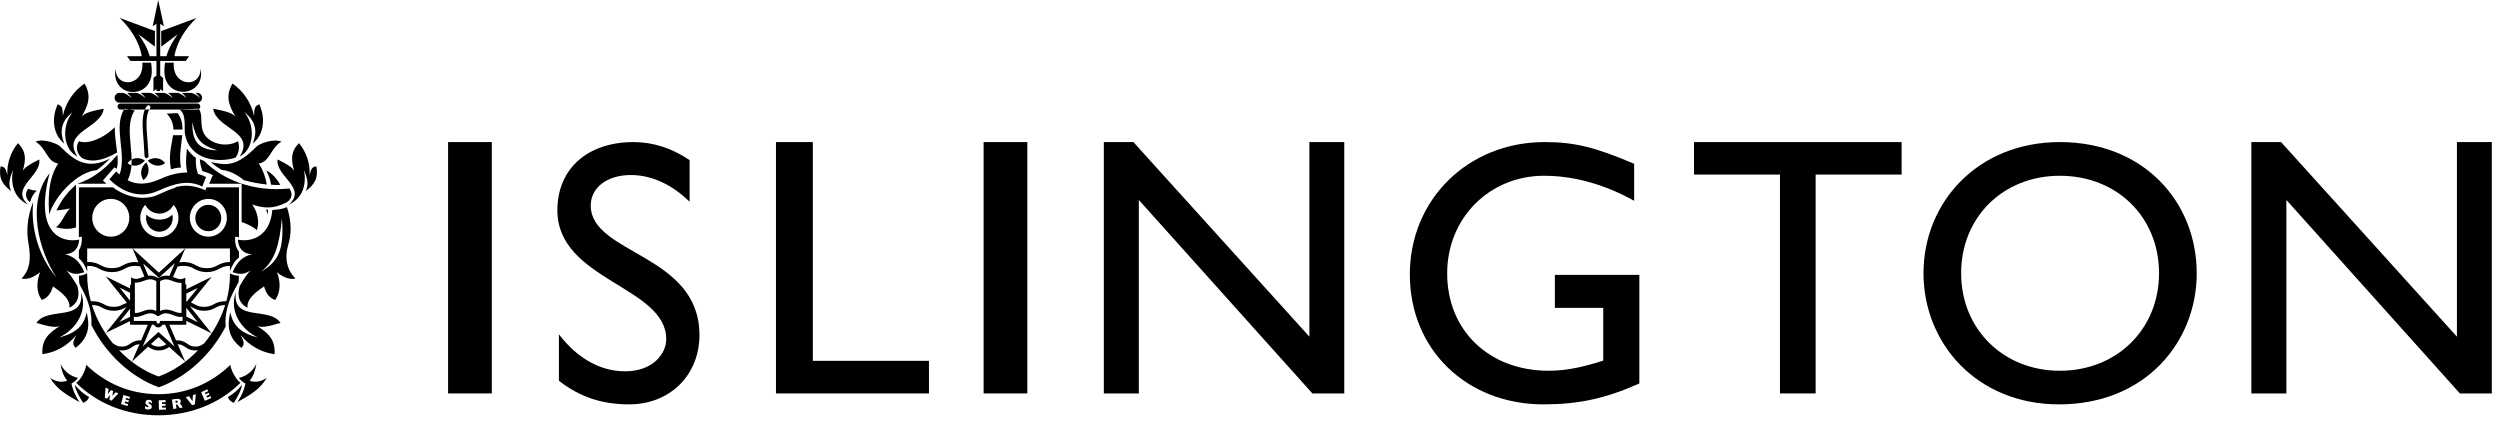 <?xml version="1.0" encoding="UTF-8"?>
<svg width="183px" height="31px" viewBox="0 0 183 31" version="1.1" xmlns="http://www.w3.org/2000/svg" xmlns:xlink="http://www.w3.org/1999/xlink">
    <title>Logos/Islington/black</title>
    <g id="Logos/Islington/black" stroke="none" stroke-width="1" fill="none" fill-rule="evenodd">
        <g id="Logos/Islington" fill="#000000">
            <path d="M16.832,19.181 C16.382,19.184 16.154,19.304 15.928,19.421 C15.723,19.53 15.53,19.631 15.139,19.631 C14.745,19.631 14.548,19.53 14.343,19.421 C14.121,19.302 13.886,19.18 13.422,19.18 C13.318,19.18 13.221,19.187 13.128,19.199 L13.56,18.19 L16.832,18.19 C16.832,18.503 16.832,18.835 16.832,19.181 Z M12.001,19.618 L12,19.618 C12,19.618 11.749,19.847 11.629,19.955 C11.508,19.847 11.243,19.604 11.243,19.604 L9.705,18.19 L13.554,18.19 L13.091,18.615 L12.001,19.618 Z M12.878,19.364 L12.969,19.403 L12.97,19.406 L12.878,19.364 Z M12.777,19.318 L12.776,19.318 L12.396,20.2 C12.172,20.155 11.92,20.161 11.648,20.316 L12.18,19.833 C12.18,19.833 12.5,19.54 12.801,19.261 C12.8,19.272 12.783,19.308 12.777,19.318 Z M12.668,20.58 C12.867,20.656 13.072,20.723 13.286,20.699 C13.286,20.821 13.286,20.959 13.286,20.959 C13.286,20.959 13.286,22.694 13.286,22.903 C13.124,22.93 12.954,22.874 12.764,22.803 C12.474,22.691 12.12,22.571 11.716,22.764 L11.716,20.587 C12.071,20.356 12.36,20.465 12.668,20.58 Z M13.362,23.49 C13.129,23.49 11.719,23.49 11.719,23.49 L11.696,23.601 C11.684,23.651 11.638,23.685 11.58,23.685 C11.527,23.685 11.483,23.651 11.471,23.601 L11.446,23.49 C11.446,23.49 10.03,23.49 9.796,23.49 C9.796,23.445 9.796,23.335 9.796,23.185 C10.041,23.238 10.273,23.151 10.494,23.064 C10.817,22.942 11.123,22.828 11.496,23.11 C11.546,23.148 11.611,23.148 11.659,23.11 C12.041,22.828 12.344,22.942 12.668,23.064 C12.89,23.151 13.117,23.238 13.362,23.185 C13.362,23.335 13.362,23.445 13.362,23.49 Z M13.637,23.77 L13.637,23.488 L15.489,24.398 C15.489,24.398 14.24,22.841 13.903,22.421 C13.978,22.451 14.044,22.486 14.112,22.525 C14.306,22.626 14.53,22.746 14.943,22.746 C15.366,22.746 15.587,22.625 15.781,22.522 C15.972,22.418 16.137,22.33 16.48,22.33 L16.485,22.33 C16.16,23.355 15.623,24.312 14.946,25.134 C14.93,25.145 14.915,25.155 14.899,25.165 C14.738,25.274 14.599,25.371 14.306,25.371 C14.012,25.371 13.874,25.274 13.71,25.165 C13.538,25.046 13.34,24.913 12.966,24.913 L12.886,24.917 L12.393,23.77 C12.91,23.77 13.637,23.77 13.637,23.77 Z M13.637,22.528 C13.847,22.792 14.217,23.257 14.484,23.591 C14.167,23.434 13.816,23.261 13.637,23.171 L13.637,22.528 Z M13.637,21.49 C13.799,21.41 14.154,21.235 14.481,21.076 C14.184,21.444 13.816,21.905 13.682,22.071 L13.637,22.063 L13.637,21.49 Z M11.606,27.56 C10.548,27.18 9.549,26.506 8.714,25.638 C8.776,25.647 8.843,25.652 8.918,25.652 C9.302,25.652 9.501,25.518 9.676,25.398 C9.826,25.297 9.958,25.208 10.209,25.196 L9.921,25.857 L9.662,26.464 L10.837,25.377 L10.884,25.407 C11.058,25.522 11.255,25.652 11.618,25.652 C11.999,25.652 12.196,25.52 12.373,25.403 L12.387,25.393 L13.548,26.456 L13.006,25.196 C13.27,25.204 13.404,25.297 13.556,25.403 C13.728,25.518 13.927,25.652 14.306,25.652 C14.375,25.652 14.438,25.648 14.496,25.64 C13.66,26.507 12.662,27.18 11.606,27.56 Z M12.173,25.197 C12.027,25.293 11.884,25.371 11.618,25.371 C11.346,25.371 11.205,25.284 11.051,25.182 C11.223,25.026 11.507,24.768 11.606,24.678 C11.704,24.769 11.998,25.038 12.173,25.197 Z M11.606,24.3 L11.511,24.382 L10.728,25.097 C10.728,25.097 10.576,25.241 10.439,25.366 C10.486,25.263 10.549,25.121 10.549,25.121 L11.122,23.77 C11.198,23.77 11.25,23.77 11.269,23.77 C11.336,23.882 11.44,23.969 11.58,23.969 C11.724,23.969 11.828,23.882 11.897,23.77 C11.919,23.77 11.99,23.77 12.091,23.77 L12.668,25.121 C12.668,25.121 12.733,25.263 12.78,25.373 C12.643,25.248 12.494,25.11 12.494,25.11 L11.606,24.3 Z M6.76,22.33 C7.117,22.33 7.293,22.424 7.476,22.523 C7.678,22.626 7.903,22.746 8.33,22.746 C8.751,22.746 8.972,22.622 9.168,22.518 L9.26,22.48 L7.751,24.364 L9.521,23.506 L9.521,23.77 C9.521,23.77 10.3,23.77 10.82,23.77 L10.331,24.916 L10.268,24.913 C9.892,24.913 9.694,25.046 9.521,25.165 C9.358,25.274 9.217,25.371 8.918,25.371 C8.62,25.371 8.479,25.276 8.32,25.165 L8.262,25.129 C7.587,24.308 7.053,23.353 6.729,22.33 L6.76,22.33 Z M9.521,22.603 L9.521,23.194 C9.352,23.276 9.037,23.428 8.743,23.569 C8.981,23.274 9.303,22.873 9.521,22.603 Z M8.751,21.05 C9.054,21.2 9.376,21.358 9.521,21.43 L9.521,22.012 C9.358,21.807 9.023,21.389 8.751,21.05 Z M9.873,20.988 C9.873,20.988 9.873,20.821 9.873,20.687 C10.086,20.708 10.291,20.643 10.488,20.571 C10.801,20.457 11.088,20.353 11.44,20.587 L11.44,22.763 C11.037,22.573 10.688,22.691 10.398,22.803 C10.205,22.874 10.036,22.93 9.873,22.903 C9.873,22.694 9.873,20.988 9.873,20.988 Z M10.5,19.351 L10.509,19.311 C10.786,19.568 11.058,19.815 11.058,19.815 L11.625,20.329 C11.61,20.338 11.595,20.346 11.58,20.356 C11.315,20.183 11.071,20.154 10.849,20.182 L10.5,19.351 Z M9.917,19.18 C9.456,19.18 9.224,19.302 8.994,19.421 C8.793,19.527 8.599,19.631 8.196,19.631 C7.792,19.631 7.597,19.529 7.386,19.421 C7.158,19.302 6.92,19.18 6.45,19.18 L6.383,19.18 C6.383,18.836 6.383,18.505 6.383,18.19 L9.697,18.19 L9.951,18.776 L10.132,19.202 L9.917,19.18 Z M8.115,14.559 C8.861,14.559 9.465,15.18 9.465,15.948 C9.465,16.706 8.861,17.324 8.115,17.324 C7.358,17.324 6.751,16.706 6.751,15.948 C6.751,15.18 7.358,14.559 8.115,14.559 Z M10.631,14.993 C10.823,15.374 11.218,15.635 11.671,15.635 C12.115,15.635 12.51,15.374 12.704,14.993 C12.932,15.251 13.062,15.58 13.062,15.948 C13.062,16.731 12.432,17.366 11.671,17.366 C10.901,17.366 10.268,16.731 10.268,15.948 C10.268,15.58 10.403,15.251 10.631,14.993 Z M15.252,14.559 C16.005,14.559 16.607,15.18 16.607,15.948 C16.607,16.706 16.005,17.324 15.252,17.324 C14.506,17.324 13.896,16.706 13.896,15.948 C13.896,15.18 14.506,14.559 15.252,14.559 Z M17.492,17.372 C17.492,15.143 17.492,13.713 17.492,13.713 L15.112,13.713 L15.036,13.928 C14.833,13.838 14.632,13.765 14.449,13.713 C13.867,13.553 13.359,13.557 12.789,13.713 L12.912,13.713 C12.55,13.814 11.979,14.061 11.648,14.217 C10.513,14.773 9.137,14.375 8.263,13.713 L5.773,13.713 C5.773,13.713 5.773,15.139 5.773,17.361 C5.846,17.354 5.92,17.345 5.99,17.327 C6.018,17.734 5.929,18.092 5.773,18.334 C5.773,18.517 5.773,18.704 5.773,18.905 C6.032,19.117 6.225,19.425 6.383,19.879 C6.383,19.738 6.383,19.599 6.383,19.462 L6.45,19.462 C6.853,19.462 7.052,19.563 7.262,19.676 C7.488,19.789 7.726,19.916 8.196,19.916 C8.666,19.916 8.898,19.789 9.126,19.671 C9.328,19.563 9.526,19.462 9.917,19.462 L10.258,19.498 L10.571,20.245 C10.51,20.264 10.452,20.284 10.395,20.305 C10.17,20.391 9.971,20.46 9.782,20.387 L9.592,20.313 L9.592,20.848 L9.521,20.848 L9.521,21.113 L7.745,20.24 L8.14,20.736 L9.289,22.167 L9.038,22.27 C8.858,22.367 8.683,22.461 8.33,22.461 C7.968,22.461 7.792,22.369 7.606,22.272 C7.409,22.166 7.186,22.05 6.76,22.05 L6.647,22.05 C6.476,21.43 6.383,20.788 6.383,20.139 C6.383,20.095 6.383,20.05 6.383,20.002 C6.142,20.124 5.956,20.177 5.779,20.185 C5.779,20.387 5.786,20.585 5.815,20.788 C5.846,20.848 5.872,20.906 5.905,20.97 C6.526,22.058 6.746,23.01 6.686,23.784 C7.745,25.909 9.589,27.616 11.629,28.35 C13.64,27.623 15.463,25.962 16.522,23.895 C16.436,23.099 16.646,22.107 17.292,20.97 C17.354,20.861 17.411,20.75 17.47,20.638 C17.48,20.481 17.487,20.327 17.487,20.177 C17.292,20.189 17.091,20.139 16.832,20.013 C16.832,20.062 16.832,20.099 16.832,20.139 C16.832,20.788 16.739,21.43 16.568,22.05 L16.48,22.05 C16.064,22.05 15.845,22.166 15.65,22.272 C15.469,22.369 15.296,22.461 14.943,22.461 C14.595,22.461 14.424,22.371 14.246,22.274 C14.162,22.229 14.077,22.184 13.977,22.147 L15.489,20.268 L14.922,20.543 L13.637,21.175 L13.637,20.814 L13.564,20.814 L13.564,20.327 L13.376,20.404 C13.187,20.476 12.993,20.402 12.764,20.315 C12.732,20.303 12.698,20.29 12.664,20.278 L12.997,19.509 L12.998,19.511 C13.13,19.478 13.267,19.462 13.422,19.462 C13.818,19.462 14.015,19.563 14.217,19.676 C14.441,19.789 14.675,19.916 15.139,19.916 C15.6,19.916 15.831,19.789 16.057,19.672 C16.256,19.565 16.448,19.466 16.832,19.462 C16.832,19.587 16.832,19.714 16.832,19.842 C17.008,19.377 17.209,19.057 17.492,18.856 C17.492,18.704 17.492,18.557 17.492,18.413 C17.284,18.179 17.177,17.788 17.218,17.327 C17.304,17.345 17.394,17.356 17.492,17.372 Z M15.252,14.993 C14.727,14.993 14.297,15.426 14.297,15.961 C14.297,16.491 14.727,16.926 15.252,16.926 C15.776,16.926 16.194,16.491 16.194,15.961 C16.194,15.426 15.776,14.993 15.252,14.993 Z M8.098,14.993 C7.568,14.993 7.148,15.426 7.148,15.961 C7.148,16.491 7.568,16.926 8.098,16.926 C8.614,16.926 9.042,16.491 9.042,15.961 C9.042,15.426 8.614,14.993 8.098,14.993 Z M10.752,7.765 C10.336,8.31 10.422,9.264 10.51,10.276 L10.581,11.428 C10.586,11.511 10.653,11.579 10.728,11.576 C10.811,11.569 10.869,11.508 10.869,11.426 L10.794,10.252 C10.715,9.34 10.631,8.396 10.98,7.941 C11.028,7.879 11.014,7.786 10.954,7.74 C10.888,7.69 10.799,7.698 10.752,7.765 Z M12.643,15.964 C12.643,15.871 12.627,15.795 12.609,15.708 C12.166,16.211 11.158,16.183 10.721,15.708 C10.705,15.79 10.69,15.874 10.69,15.964 C10.69,16.51 11.128,16.962 11.671,16.962 C12.209,16.962 12.643,16.51 12.643,15.964 Z M9.042,15.961 C9.042,15.426 8.614,14.993 8.098,14.993 C7.568,14.993 7.148,15.426 7.148,15.961 C7.148,16.491 7.568,16.926 8.098,16.926 C8.614,16.926 9.042,16.491 9.042,15.961 Z M21.187,13.797 C18.478,14.075 16.253,13.112 14.936,11.775 C14.833,11.739 14.727,11.699 14.626,11.65 C14.651,11.969 14.702,12.219 14.811,12.519 C15.068,12.591 15.332,12.686 15.579,12.821 L15.312,13.448 L17.687,13.448 C17.687,13.448 17.687,14.531 17.687,16.249 C18.124,16.407 18.525,16.587 18.798,16.853 C19.015,16.255 18.855,15.523 18.459,14.966 C19.242,15.233 19.947,15.325 20.9,14.852 C21.059,14.791 21.599,14.441 21.187,13.797 Z M18.937,11.969 C19.768,11.846 19.768,10.873 20.6,10.364 C19.934,10.106 18.897,10.576 18.767,10.741 C17.905,11.618 17.091,12.167 16.051,11.974 C15.817,11.945 15.632,11.908 15.432,11.868 C15.702,12.105 15.969,12.284 16.236,12.443 C16.775,12.479 17.335,12.77 17.847,13.184 C18.376,13.337 18.95,13.444 19.527,13.506 C19.435,12.976 19.257,12.443 18.937,11.969 Z M19.601,15.701 C19.61,15.597 19.619,15.477 19.619,15.347 C19.568,15.347 19.52,15.347 19.478,15.339 C19.527,15.464 19.568,15.583 19.601,15.701 Z M5.568,13.517 C4.864,14.129 4.461,14.712 4.133,15.409 C4.476,15.374 4.806,15.329 5.116,15.259 C4.706,15.679 4.544,16.306 4.102,16.635 C4.698,16.806 5.175,16.771 5.568,16.646 C5.568,14.96 5.568,13.797 5.568,13.517 Z M7.787,13.448 C7.693,13.365 7.608,13.281 7.533,13.211 L8.372,12.249 C8.465,12.339 8.44,12.276 8.534,12.362 C8.635,12.09 8.635,11.734 8.592,11.329 C7.516,12.612 6.518,13.175 5.663,13.448 L7.787,13.448 Z M8.398,9.314 C7.485,10.214 6.339,10.576 5.786,10.335 C5.552,10.642 5.552,11.161 5.975,11.546 C6.585,11.891 7.459,11.821 8.572,11.161 C8.507,10.599 8.398,9.951 8.398,9.314 Z M14.337,11.557 C14.087,11.381 13.86,11.155 13.683,10.873 C13.627,11.512 13.568,12.034 13.71,12.628 C13.072,12.622 12.416,12.793 11.762,13.09 C10.715,13.561 9.977,13.517 9.342,13.194 C10.143,11.633 8.944,9.502 9.858,8.082 L9.113,7.956 C8.247,9.299 9.311,11.251 8.751,12.778 C8.666,12.707 8.583,12.628 8.501,12.552 L8.006,13.125 C8.734,13.852 10.045,14.664 11.587,13.963 C12.744,13.438 13.786,13.134 14.805,13.657 L15.084,12.96 C14.893,12.86 14.693,12.784 14.489,12.729 C14.348,12.321 14.321,12.004 14.337,11.557 Z M14.686,5.017 C14.686,6.428 12.801,6.332 12.719,4.87 L12.719,4.588 L12.081,4.588 C12.048,4.786 12.033,4.988 12.033,5.21 C12.033,7.36 15.081,7.138 14.686,5.017 Z M11.728,4.461 L13.601,4.461 L13.845,4.113 L12.768,4.113 C12.947,3.036 13.608,2.064 14.382,1.314 L11.798,2.274 L11.806,3.411 L12.997,2.519 C12.665,2.994 12.355,3.505 12.185,4.113 L11.728,4.113 L11.728,1.745 L11.999,1.922 L11.582,0 L11.179,1.922 L11.451,1.738 L11.451,4.113 L10.957,4.113 C10.786,3.505 10.483,2.994 10.143,2.519 L11.336,3.411 L11.345,2.274 L8.759,1.314 C9.543,2.064 10.194,3.036 10.378,4.113 L9.296,4.113 L9.546,4.461 L11.451,4.461 L11.451,5.533 L11.233,5.702 L11.233,6.678 L11.451,6.512 L11.451,6.659 L11.728,6.659 L11.728,6.511 L11.938,6.678 L11.938,5.702 L11.728,5.532 L11.728,4.461 Z M10.422,4.588 C10.43,4.681 10.43,4.773 10.422,4.87 C10.344,6.332 8.465,6.428 8.46,5.017 C8.088,7.184 11.111,7.36 11.111,5.21 C11.111,4.988 11.09,4.786 11.058,4.588 L10.422,4.588 Z M14.438,6.798 L14.314,6.798 C14.438,6.901 14.556,7.027 14.659,7.184 C14.424,6.977 14.183,6.817 13.972,6.798 L13.317,6.798 C13.443,6.901 13.561,7.027 13.652,7.184 C13.418,6.977 13.182,6.817 12.966,6.798 L12.308,6.798 C12.432,6.901 12.559,7.027 12.653,7.184 C12.416,6.977 12.176,6.817 11.966,6.798 L11.309,6.798 C11.434,6.901 11.553,7.027 11.648,7.184 C11.409,6.977 11.178,6.817 10.959,6.798 L10.302,6.798 C10.43,6.901 10.556,7.027 10.651,7.184 C10.414,6.977 10.17,6.817 9.96,6.798 L9.305,6.798 C9.431,6.901 9.546,7.027 9.64,7.184 C9.404,6.977 9.173,6.817 8.955,6.798 L8.741,6.798 C8.549,6.798 8.389,6.959 8.389,7.156 C8.389,7.357 8.549,7.514 8.741,7.514 L14.438,7.514 C14.632,7.514 14.792,7.357 14.792,7.156 C14.792,6.959 14.632,6.798 14.438,6.798 Z M14.081,8.939 C14.356,10.258 14.716,10.611 15.899,11.008 C14.481,10.96 14.062,10.324 14.081,8.939 Z M13.544,9.827 C13.922,11.759 15.985,11.93 17.234,11.546 C17.487,11.2 17.57,10.782 17.419,10.335 C16.537,10.881 14.977,10.489 14.792,9.388 C14.673,8.684 14.825,8.394 14.549,7.956 L13.132,8.009 C13.683,8.358 13.458,9.401 13.544,9.827 Z M15.608,7.956 C15.8,9.423 18.728,9.611 17.547,11.452 C18.544,10.976 18.753,9.302 17.897,8.22 C18.767,8.898 18.838,9.684 18.503,10.507 C19.349,9.827 19.435,8.617 18.981,7.632 C18.635,7.765 18.602,7.924 18.602,8.497 C18.385,7.475 17.764,6.621 17.017,6.116 C16.512,6.997 16.7,7.632 17.234,8.529 C16.981,8.274 16.571,8.144 15.608,7.956 Z M8.817,7.578 C8.7,7.578 8.603,7.679 8.603,7.798 C8.603,7.918 8.7,8.016 8.817,8.016 L14.449,8.016 C14.565,8.016 14.662,7.918 14.662,7.798 C14.662,7.679 14.565,7.578 14.449,7.578 L8.817,7.578 Z M19.838,13.517 C20.113,13.545 20.307,13.547 20.516,13.534 C20.266,13.082 19.88,12.642 19.495,12.485 C19.712,12.917 19.798,13.204 19.838,13.517 Z M19.105,19.894 C20.147,19.066 20.458,17.896 20.636,15.967 C20.835,18.443 20.273,19.195 19.105,19.894 Z M21.623,20.394 C21.006,19.743 20.793,18.92 21.122,17.829 C21.318,17.2 21.363,16.249 21.006,15.162 C20.7,15.297 20.289,15.357 19.934,15.369 C19.768,17.345 18.376,17.734 17.411,17.543 C17.447,18.125 17.737,18.564 18.435,18.613 C17.77,18.783 17.379,19.117 17.025,19.925 C17.56,20.095 17.812,20.112 18.341,19.802 C18.184,19.94 17.897,20.326 17.547,20.933 C17.379,21.503 17.394,22.167 18.124,22.527 C17.998,21.757 19.163,21.099 19.333,20.965 C19.435,21.408 19.703,21.813 20.139,21.959 C20.559,21.375 20.543,20.613 20.273,19.925 C20.751,20.326 21.222,20.473 21.623,20.394 Z M21.144,14.982 C22.221,14.469 22.43,13.441 22.257,12.465 C22.532,13.134 22.597,13.517 22.38,13.991 C23.03,13.482 23.313,13.057 23.159,12.177 C22.85,12.209 22.791,12.33 22.664,12.799 C22.707,11.915 22.39,11.074 21.883,10.478 C21.28,11.098 21.299,11.655 21.53,12.509 C21.383,12.249 21.08,12.047 20.322,11.672 C20.155,12.911 22.523,13.737 21.144,14.982 Z M13.34,9.897 L12.668,9.897 C12.576,10.582 12.308,11.351 12.516,12.395 C12.771,12.308 13.007,12.276 13.248,12.262 C13.091,11.432 13.274,10.63 13.34,9.897 Z M13.359,9.481 C13.359,9.048 13.274,8.634 12.997,8.277 L12.209,8.318 C12.572,8.717 12.687,9.092 12.694,9.481 L13.359,9.481 Z M12.081,11.945 C11.806,11.527 11.218,11.466 10.817,11.751 C11.119,12.145 11.687,12.262 12.081,11.945 Z M10.606,11.751 C10.205,11.466 9.623,11.527 9.338,11.945 C9.733,12.262 10.302,12.145 10.606,11.751 Z M10.705,11.891 C10.312,12.19 10.205,12.778 10.504,13.183 C10.913,12.892 10.991,12.301 10.705,11.891 Z M17.672,25.463 C17.917,25.198 17.872,25.04 17.624,24.533 C18.267,25.338 19.209,25.818 20.099,25.924 C20.155,24.9 19.703,24.421 18.838,23.873 C19.175,23.984 19.594,23.917 20.534,23.637 C19.721,22.415 17.017,23.595 17.257,21.408 C16.779,22.754 17.604,24.102 18.891,24.711 C17.84,24.442 17.059,23.977 16.865,22.859 C16.55,24.058 16.849,24.825 17.672,25.463 Z M4.855,19.802 C5.392,20.112 5.644,20.095 6.173,19.925 C5.822,19.117 5.429,18.783 4.763,18.613 C5.47,18.564 5.756,18.125 5.797,17.543 C4.489,17.804 2.472,17.065 3.63,12.686 C1.885,14.852 2.868,18.43 4.133,20.305 C2.81,18.776 2.228,16.622 2.432,14.774 C1.98,15.907 1.925,16.939 2.087,17.829 C2.283,18.957 2.194,19.743 1.573,20.394 C1.98,20.473 2.456,20.326 2.934,19.925 C2.667,20.613 2.641,21.375 3.058,21.959 C3.502,21.813 3.765,21.408 3.873,20.965 C4.035,21.099 5.201,21.757 5.079,22.527 C5.807,22.167 5.822,21.503 5.663,20.933 C5.303,20.326 5.023,19.94 4.855,19.802 Z M6.339,22.859 C6.142,23.977 5.36,24.442 4.312,24.711 C5.594,24.102 6.425,22.754 5.939,21.408 C6.181,23.595 3.48,22.415 2.667,23.637 C3.613,23.917 4.023,23.984 4.368,23.873 C3.497,24.421 3.05,24.9 3.102,25.924 C4,25.818 4.933,25.338 5.577,24.533 C5.327,25.04 5.285,25.198 5.537,25.463 C6.356,24.825 6.653,24.058 6.339,22.859 Z M14.992,29.34 L14.727,28.706 L15.178,28.5 L15.236,28.634 L14.992,28.748 L15.046,28.857 L15.279,28.753 L15.332,28.883 L15.104,28.99 L15.154,29.107 L15.407,28.995 L15.463,29.133 L14.992,29.34 Z M14.264,29.606 L14.056,29.658 L13.601,29.075 L13.837,29 L14.092,29.368 L14.121,28.921 L14.337,28.854 L14.264,29.606 Z M13.151,29.867 L13.056,29.721 C12.997,29.636 12.969,29.606 12.912,29.606 L12.879,29.613 L12.921,29.899 L12.687,29.94 L12.584,29.244 L12.896,29.202 C13.096,29.171 13.208,29.216 13.232,29.358 C13.241,29.427 13.216,29.489 13.151,29.53 C13.19,29.549 13.216,29.577 13.241,29.618 L13.376,29.83 L13.151,29.867 Z M11.638,29.997 L11.618,29.302 L12.115,29.286 L12.124,29.439 L11.856,29.449 L11.861,29.57 L12.115,29.561 L12.115,29.702 L11.861,29.716 L11.873,29.841 L12.142,29.832 L12.151,29.98 L11.638,29.997 Z M10.948,29.561 C11.05,29.628 11.119,29.671 11.111,29.791 C11.103,29.918 10.991,29.987 10.817,29.976 C10.75,29.97 10.681,29.949 10.612,29.911 L10.631,29.716 C10.69,29.77 10.75,29.8 10.799,29.802 C10.847,29.807 10.878,29.791 10.878,29.761 C10.878,29.733 10.84,29.71 10.783,29.671 C10.69,29.606 10.637,29.538 10.651,29.45 C10.659,29.332 10.766,29.255 10.901,29.265 C10.983,29.27 11.05,29.299 11.119,29.356 L11.103,29.536 C11.041,29.469 10.991,29.436 10.931,29.427 C10.888,29.427 10.869,29.443 10.869,29.469 C10.856,29.506 10.888,29.529 10.948,29.561 Z M9.484,29.198 L9.218,29.13 L9.196,29.244 L9.438,29.31 L9.398,29.449 L9.154,29.382 L9.118,29.506 L9.381,29.577 L9.338,29.721 L8.861,29.58 L9.035,28.911 L9.513,29.055 L9.484,29.198 Z M8.161,29.332 L8.006,29.256 L8.063,28.908 L7.834,29.18 L7.67,29.107 L7.726,28.372 L7.948,28.47 L7.895,28.841 L8.128,28.555 L8.282,28.623 L8.221,28.984 L8.465,28.707 L8.666,28.8 L8.161,29.332 Z M16.865,26.708 C15.481,28.035 13.696,28.854 11.587,28.854 C9.488,28.854 7.693,28.035 6.313,26.708 C6.242,27.176 5.92,27.794 5.577,28.021 C7.097,29.53 9.229,30.4 11.587,30.4 C13.956,30.4 16.084,29.53 17.604,28.021 C17.304,27.804 16.907,27.152 16.865,26.708 Z M12.887,29.329 L12.835,29.34 L12.864,29.493 L12.912,29.489 C12.981,29.476 13.014,29.45 13.007,29.394 C12.997,29.332 12.966,29.315 12.887,29.329 Z M17.965,28.076 C17.872,28.544 17.705,28.932 17.379,29.436 C18.293,28.915 19.024,28.516 19.527,27.662 C19.132,27.927 18.686,28.027 18.278,27.867 C18.544,27.532 18.677,27.176 18.767,26.638 C18.492,27.202 18.007,27.546 17.487,27.662 C17.58,27.815 17.795,27.984 17.965,28.076 Z M17.713,28.168 C17.447,28.524 17.065,28.848 16.683,29.06 C16.775,29.326 16.934,29.407 17.118,29.489 C17.419,29 17.68,28.516 17.713,28.168 Z M5.704,27.662 C5.184,27.546 4.698,27.202 4.43,26.638 C4.52,27.176 4.657,27.532 4.913,27.867 C4.512,28.027 4.06,27.927 3.672,27.662 C4.177,28.516 4.9,28.915 5.815,29.436 C5.495,28.932 5.327,28.544 5.228,28.076 C5.402,27.984 5.62,27.815 5.704,27.662 Z M6.083,29.489 C6.265,29.407 6.425,29.326 6.518,29.06 C6.122,28.848 5.756,28.524 5.478,28.168 C5.518,28.516 5.773,29 6.083,29.489 Z M2.875,11.672 C2.121,12.047 1.82,12.249 1.666,12.509 C1.91,11.655 1.925,11.098 1.315,10.478 C0.818,11.074 0.494,11.915 0.54,12.799 C0.405,12.33 0.35,12.209 0.042,12.177 C-0.113,13.057 0.166,13.482 0.818,13.991 C0.599,13.517 0.669,13.134 0.946,12.465 C0.772,13.441 0.981,14.469 2.063,14.982 C0.686,13.737 3.045,12.911 2.875,11.672 Z M2.063,13.814 C1.792,14.193 1.892,14.54 2.189,14.81 C2.313,14.433 2.416,14.229 2.689,13.945 C2.456,13.963 2.228,13.881 2.063,13.814 Z M5.975,8.529 C6.501,7.632 6.686,6.997 6.19,6.116 C5.436,6.621 4.813,7.475 4.597,8.497 C4.597,7.924 4.563,7.765 4.225,7.632 C3.765,8.617 3.85,9.827 4.706,10.507 C4.368,9.684 4.43,8.898 5.303,8.22 C4.454,9.302 4.657,10.976 5.663,11.452 C4.47,9.611 7.409,9.423 7.591,7.956 C6.625,8.144 6.215,8.274 5.975,8.529 Z M7.08,12.457 C5.68,12.563 4.018,14.327 3.599,15.701 C3.556,14.896 3.43,13.204 4.262,11.969 C3.43,11.846 3.43,10.873 2.599,10.364 C3.262,10.106 4.304,10.576 4.43,10.741 C5.509,11.846 6.466,12.419 8.052,11.604 C7.745,11.924 7.476,12.167 7.08,12.457 L7.08,12.457 Z" id="Fill-1"></path>
            <polygon id="Fill-3" points="32.8 28.8 36 28.8 36 10.4 32.8 10.4"></polygon>
            <path d="M50.479,14.764 C48.926,13.263 47.41,12.812 46.166,12.812 C44.456,12.812 43.242,13.728 43.242,15.043 C43.242,18.631 51.2,18.573 51.2,24.523 C51.2,27.46 49.034,29.6 46.06,29.6 C44.053,29.6 42.435,29.055 40.913,27.872 L40.913,24.47 C42.251,26.224 43.945,27.18 45.757,27.18 C47.812,27.18 48.769,25.871 48.769,24.826 C48.769,20.961 40.8,20.528 40.8,15.393 C40.8,12.349 43.006,10.4 46.376,10.4 C47.787,10.4 49.194,10.844 50.479,11.722 L50.479,14.764" id="Fill-4"></path>
            <polyline id="Fill-5" points="59.5 26.412 68 26.412 68 28.8 56.8 28.8 56.8 10.4 59.5 10.4 59.5 26.412"></polyline>
            <polygon id="Fill-6" points="72 28.8 75.2 28.8 75.2 10.4 72 10.4"></polygon>
            <polyline id="Fill-7" points="98.4 28.8 96.066 28.8 83.362 14.637 83.362 28.8 80.8 28.8 80.8 10.4 82.965 10.4 95.847 24.644 95.847 10.4 98.4 10.4 98.4 28.8"></polyline>
            <path d="M120,28.07 C117.537,29.17 115.547,29.6 112.985,29.6 C107.361,29.6 103.2,25.593 103.2,20.091 C103.2,14.591 107.467,10.4 113.07,10.4 C115.219,10.4 116.731,10.756 119.62,11.989 L119.62,14.698 C117.463,13.497 115.219,12.866 113.019,12.866 C109.032,12.866 105.933,15.957 105.933,20.011 C105.933,24.188 108.996,27.139 113.364,27.139 C114.792,27.139 116.084,26.805 117.356,26.395 L117.356,22.536 L113.816,22.536 L113.816,20.118 L120,20.118 L120,28.07" id="Fill-8"></path>
            <polyline id="Fill-9" points="139.2 12.778 132.904 12.778 132.904 28.8 130.293 28.8 130.293 12.778 124 12.778 124 10.4 139.2 10.4 139.2 12.778"></polyline>
            <path d="M140.8,20.001 C140.8,25.08 144.647,29.6 150.729,29.6 C157.026,29.6 160.8,25.048 160.8,20.001 C160.8,14.785 156.923,10.4 150.783,10.4 C144.764,10.4 140.8,14.815 140.8,20.001 Z M143.555,20.001 C143.555,15.884 146.64,12.866 150.783,12.866 C154.955,12.866 158.042,15.884 158.042,20.001 C158.042,24.09 154.955,27.139 150.783,27.139 C146.64,27.139 143.555,24.09 143.555,20.001 L143.555,20.001 Z" id="Fill-10"></path>
            <polyline id="Fill-11" points="182.4 28.8 180.063 28.8 167.363 14.637 167.363 28.8 164.8 28.8 164.8 10.4 166.973 10.4 179.847 24.644 179.847 10.4 182.4 10.4 182.4 28.8"></polyline>
        </g>
    </g>
</svg>